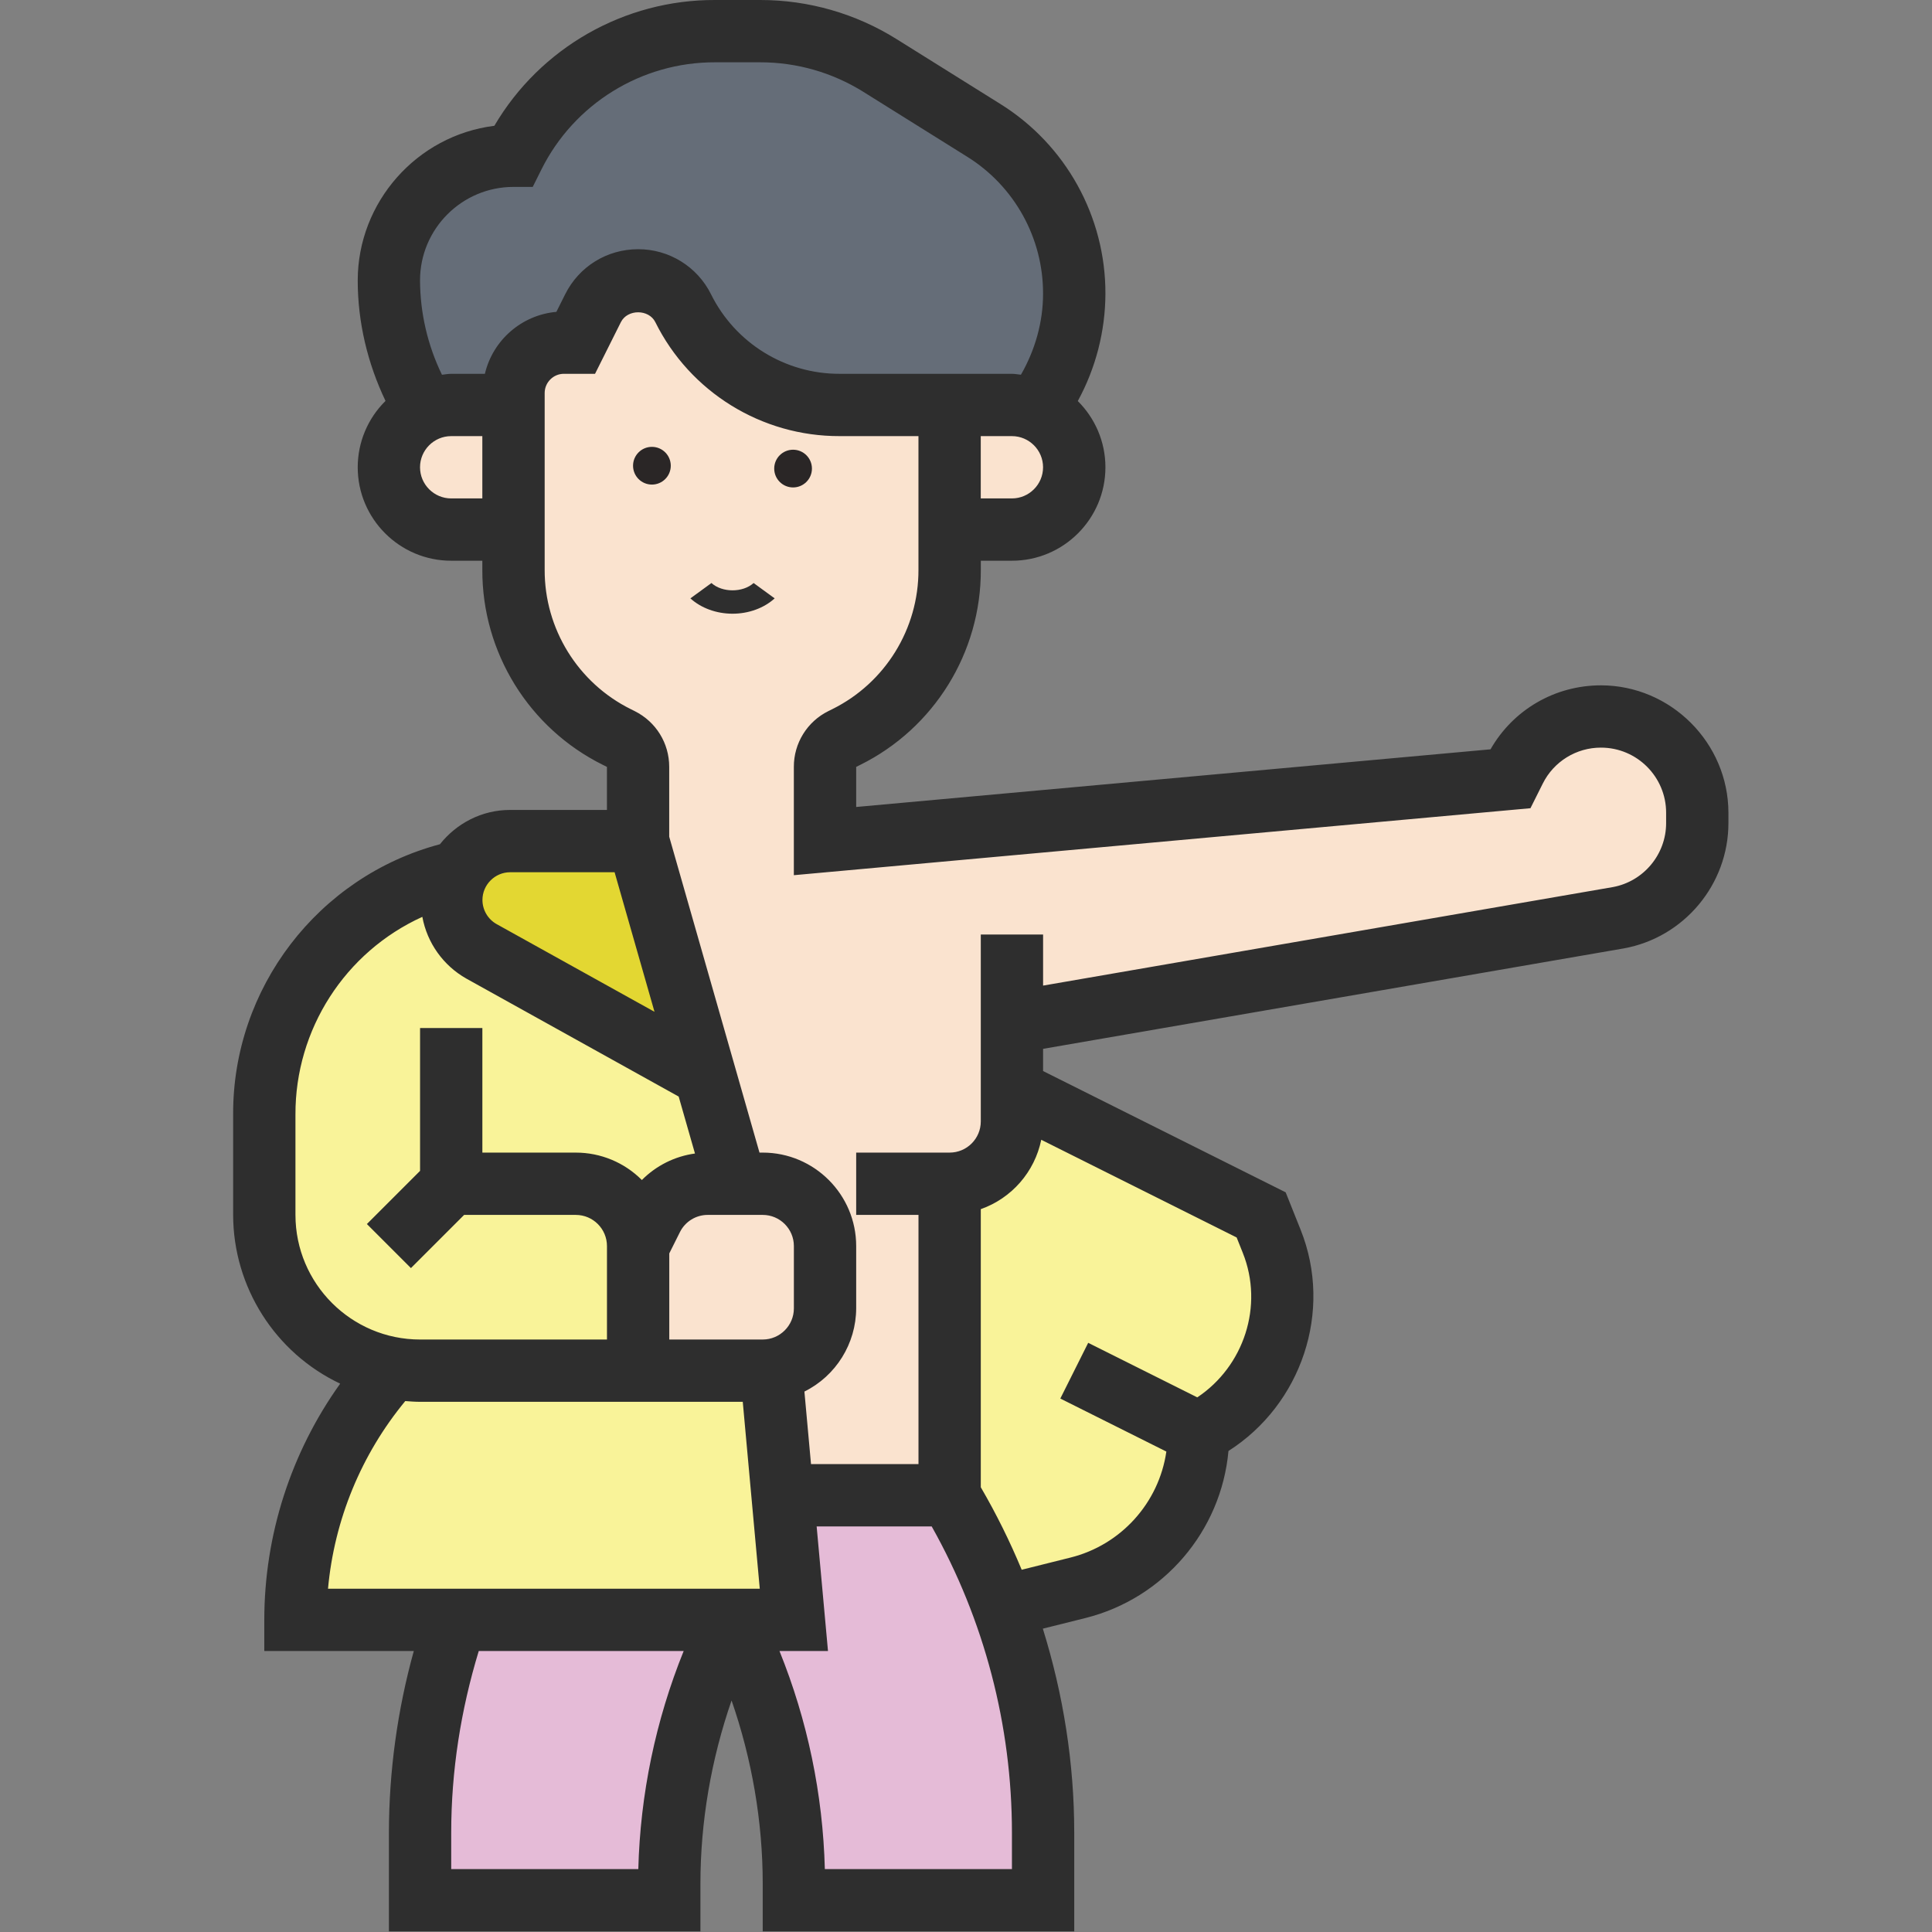 <svg xmlns="http://www.w3.org/2000/svg" xmlns:xlink="http://www.w3.org/1999/xlink" xmlns:serif="http://www.serif.com/" width="100%" height="100%" viewBox="0 0 2134 2134" xml:space="preserve" style="fill-rule:evenodd;clip-rule:evenodd;stroke-linejoin:round;stroke-miterlimit:2;"><rect x="0" y="0" width="2134" height="2134" fill="#808080" stroke="none"/><g><path d="M1143.89,452.473c24.775,10.323 42.667,35.097 42.667,63.656c0,18.925 -7.57,36.129 -20.301,48.516c-12.387,12.731 -29.591,20.301 -48.516,20.301l-68.817,0l-0,-137.634l68.817,-0c9.29,-0 17.892,1.72 26.15,5.161Z" style="fill:#fae3cf;fill-rule:nonzero;"></path><path d="M1086.43,143.828c62.21,38.929 100.102,107.34 100.102,180.727c0,46.122 -14.966,91.021 -42.64,127.918c-8.258,-3.441 -16.86,-5.161 -26.15,-5.161l-190.28,-0c-73.1,-0.012 -140.169,-41.563 -172.731,-107.011c-9.634,-18.581 -28.903,-30.624 -49.892,-30.624c-20.99,0 -40.258,12.043 -49.893,30.624l-18.924,38.194l-13.076,-0c-30.968,-0 -55.742,24.774 -55.742,55.742l0,13.075l-68.817,-0c-10.322,-0 -19.613,2.064 -28.215,6.193c-26.51,-43.288 -40.562,-93.067 -40.602,-143.828c-0,-37.849 15.484,-72.258 40.258,-97.376c25.118,-24.774 59.527,-40.258 97.376,-40.258c20.677,-41.274 52.355,-76.048 91.527,-100.473c39.44,-24.221 84.814,-37.083 131.097,-37.161l49.892,-0c46.796,-0 92.56,13.075 132.129,37.849l114.581,71.57Z" style="fill:#656d78;fill-rule:nonzero;"></path><path d="M1152.15,2024.26l-0,74.667l-275.269,-0l-0,-18.237c-0,-101.161 -23.398,-200.946 -68.817,-291.441l68.817,0l-12.387,-137.634l184.43,-0c23.398,39.226 43.01,80.516 58.838,122.839c29.248,79.828 44.388,164.473 44.388,249.806Zm-648.947,-235.011l304.861,0c-45.42,90.495 -68.818,190.28 -68.818,291.441l0,18.237l-275.269,-0l0,-74.667c0,-80.172 13.42,-159.656 39.226,-235.011Z" style="fill:#e5bbd7;fill-rule:nonzero;"></path><path d="M1048.92,1307.53c37.849,-0 68.817,-30.968 68.817,-68.817l-0,-34.409l275.269,137.634l11.699,29.248c32.084,80.313 -3.16,172.94 -80.516,211.613c-0,80.86 -55.054,151.398 -133.506,171.01l-82.925,20.646c-15.828,-42.323 -35.44,-83.613 -58.838,-122.839l-0,-344.086Zm-184.43,344.086l12.387,137.634l-550.538,0c0,-51.613 9.634,-101.849 27.527,-148.989c18.237,-47.14 44.731,-91.183 79.14,-129.032c9.978,1.72 20.301,2.752 30.967,2.752l378.495,0c3.097,0 6.194,-0.344 9.29,-0.688l12.732,138.323Z" style="fill:#f9f399;fill-rule:nonzero;"></path><path d="M291.935,1231.14c0,-129.377 89.807,-240.516 214.71,-268.731l0.344,-0c-5.505,9.29 -8.602,20.301 -8.602,31.656c0,23.397 12.731,45.419 33.376,56.774l247.054,137.29l34.065,119.398l-30.968,-0c-26.073,0.014 -49.989,14.844 -61.591,38.193l-15.484,30.624l-0,137.634l-240.861,0c-94.351,-0.075 -171.967,-77.691 -172.043,-172.043l0,-110.795Z" style="fill:#f9f399;fill-rule:nonzero;"></path><path d="M704.839,929.032l73.978,259.097l-247.054,-137.29c-20.645,-11.355 -33.376,-33.377 -33.376,-56.774c0,-11.355 3.097,-22.366 8.602,-31.656c11.011,-19.957 32,-33.377 56.43,-33.377l141.42,0Z" style="fill:#e3d732;fill-rule:nonzero;"></path><path d="M911.29,1376.34l0,68.817c0,34.753 -25.806,63.656 -59.527,68.129c-3.096,0.344 -6.193,0.688 -9.29,0.688l-137.634,0l-0,-137.634l15.484,-30.624c11.602,-23.349 35.518,-38.179 61.591,-38.193l60.559,-0c37.85,-0 68.817,30.968 68.817,68.817Z" style="fill:#fae3cf;fill-rule:nonzero;"></path><path d="M1117.74,1238.71c-0,37.849 -30.968,68.817 -68.817,68.817l-0,344.086l-184.43,-0l-12.732,-138.323c33.721,-4.473 59.527,-33.376 59.527,-68.129l0,-68.817c0,-37.849 -30.967,-68.817 -68.817,-68.817l-29.591,-0l-34.065,-119.398l-73.978,-259.097l-0,-81.892c-0,-13.075 -7.57,-25.118 -18.925,-30.968l-4.473,-2.064c-69.904,-34.917 -114.244,-106.636 -114.237,-184.775l0,-195.096c0,-30.968 24.774,-55.742 55.742,-55.742l13.076,-0l18.924,-38.194c9.635,-18.581 28.903,-30.624 49.893,-30.624c20.989,0 40.258,12.043 49.892,30.624c32.562,65.448 99.631,106.999 172.731,107.011l121.463,-0l-0,182.021c-0,78.108 -44.043,149.678 -114.237,184.775l-4.473,2.064c-11.699,5.85 -18.925,17.893 -18.925,30.968l0,81.892l756.99,-68.817l5.161,-9.978c17.862,-36.021 54.762,-58.883 94.968,-58.839c29.247,-0 56.086,11.699 75.354,30.968c19.269,19.268 30.968,46.107 30.968,75.354l0,11.355c0,51.269 -36.817,95.312 -87.398,104.602l-669.591,115.957l-0,109.076Z" style="fill:#fae3cf;fill-rule:nonzero;"></path><path d="M567.204,447.312l0,137.634l-68.817,0c-0.018,0 -0.036,0 -0.054,0c-37.752,0 -68.818,-31.065 -68.818,-68.817c0,-18.174 7.199,-35.627 20.012,-48.516c5.849,-5.85 12.731,-11.011 20.645,-14.108c8.602,-4.129 17.893,-6.193 28.215,-6.193l68.817,-0Z" style="fill:#fae3cf;fill-rule:nonzero;"></path><path d="M832.394,643.978c-11.834,10.766 -34.707,10.779 -46.556,-0l-23.263,16.957c11.848,10.767 28.784,16.933 46.541,16.944c17.757,-0.007 34.695,-6.174 46.541,-16.944l-23.263,-16.957Z" style="fill:#2e2e2e;fill-rule:nonzero;"></path><path d="M1768.41,756.989c-50.925,0 -96.998,26.873 -122.048,70.676l-700.662,63.69l-0,-44.284l4.507,-2.237c81.692,-40.511 133.463,-124.282 133.162,-215.466l-0,-10.013l34.408,-0c56.912,-0 103.226,-46.314 103.226,-103.226c0,-28.559 -11.699,-54.434 -30.52,-73.153c19.842,-36.307 30.332,-76.99 30.52,-118.365c0.277,-85.345 -43.851,-164.963 -116.37,-209.962l-114.512,-71.569c-45.057,-28.152 -97.133,-43.082 -150.262,-43.08l-49.996,-0c-100.079,-0.351 -193.107,52.662 -243.819,138.942c-85.727,10.715 -150.807,84.341 -150.916,170.735c-0,46.314 10.873,91.596 30.692,133.162c-19.628,19.324 -30.693,45.746 -30.692,73.29c-0,56.912 46.314,103.226 103.226,103.226l34.408,-0l0,10.047c-0.303,91.194 51.486,174.971 133.196,215.467l4.439,2.202l-0,47.553l-107.011,-0c-31.45,-0 -59.217,14.967 -77.454,37.884c-134.726,35.888 -229,159.106 -228.404,298.529l-0,110.898c0.125,79.61 46.264,152.349 118.228,186.392c-54.466,76.089 -83.782,167.347 -83.82,260.92l0,34.409l165.127,-0c-18.12,65.343 -27.368,132.828 -27.492,200.636l-0,109.041l344.086,0l-0,-52.576c-0,-68.714 11.905,-137.462 34.409,-202.495c22.503,64.998 34.408,133.747 34.408,202.495l0,52.576l344.086,0l0,-109.041c0,-76.8 -12.077,-152.67 -34.684,-225.341l47.14,-11.768c86.285,-21.637 149.849,-95.908 157.901,-184.499c80.447,-51.269 115.751,-154.254 79.69,-244.37l-16.516,-41.325l-267.939,-133.952l-0,-24.534l641.41,-110.933c66.67,-12.083 115.604,-70.705 115.579,-138.46l-0,-11.39c-0.094,-77.167 -63.564,-140.637 -140.731,-140.731Zm-650.701,-206.451l-34.409,-0l-0,-68.818l34.409,0c18.959,0 34.408,15.45 34.408,34.409c0,18.959 -15.449,34.409 -34.408,34.409Zm-653.764,-240.861c0,-56.911 46.314,-103.225 103.226,-103.225l21.264,-0l9.497,-19.028c36.094,-72.761 110.711,-118.872 191.931,-118.607l49.996,0c40.258,0 79.587,11.286 113.755,32.62l114.512,71.569c52.352,32.482 84.204,89.961 83.991,151.57c0,31.312 -8.843,62.211 -24.43,89.325c-3.338,-0.31 -6.572,-0.998 -9.978,-0.998l-190.211,0c-60.136,0.202 -115.385,-33.938 -142.108,-87.811c-15.135,-30.569 -46.474,-49.945 -80.585,-49.823c-34.339,-0 -65.238,19.097 -80.55,49.789l-9.703,19.407c-38.219,3.411 -70.16,31.093 -78.968,68.438l-37.23,0c-3.476,0 -6.779,0.688 -10.185,1.032c-15.799,-32.491 -24.079,-68.128 -24.224,-104.258Zm34.409,240.861c-18.959,-0 -34.409,-15.45 -34.409,-34.409c0,-18.959 15.45,-34.409 34.409,-34.409l34.408,0l0,68.818l-34.408,-0Zm65.032,412.903l115.475,-0l44.078,154.15l-174.383,-96.86c-9.66,-5.399 -15.665,-15.635 -15.665,-26.701c0,-16.745 13.75,-30.537 30.495,-30.589Zm-237.041,378.494l0,-110.898c-0.319,-93.843 54.693,-179.54 140.146,-218.323c5.306,28.793 23.13,53.794 48.62,68.198l234.529,130.305l17.995,62.899c-22.237,3.051 -42.861,13.345 -58.666,29.282c-19.305,-19.399 -45.579,-30.305 -72.946,-30.28l-103.226,0l-0,-137.634l-68.818,-0l0,157.798l-58.735,58.735l48.654,48.654l58.735,-58.736l123.39,0c18.959,0 34.408,15.416 34.408,34.409l0,103.226l-206.452,-0c-75.905,-0 -137.634,-61.729 -137.634,-137.635Zm550.538,103.226c-0,18.994 -15.45,34.409 -34.409,34.409l-103.226,-0l0,-95.105l11.768,-23.536c5.793,-11.652 17.749,-19.033 30.761,-18.994l60.697,0c18.959,0 34.409,15.416 34.409,34.409l-0,68.817Zm-429.248,102.4c5.403,0.413 10.839,0.826 16.344,0.826l356.439,0l18.787,206.452l-476.903,-0c6.932,-76.097 36.681,-148.357 85.333,-207.278Zm50.753,516.955l0,-40.224c0,-68.266 10.598,-135.535 30.417,-200.636l226.34,-0c-30.973,76.642 -47.943,158.224 -50.099,240.86l-206.658,0Zm619.355,0l-206.658,0c-2.156,-82.636 -19.126,-164.218 -50.099,-240.86l53.574,-0l-12.525,-137.634l127.071,-0c58.1,103.267 88.63,219.781 88.637,338.27l-0,40.224Zm255.002,-680.636c23.432,58.563 1.136,125.35 -50.271,159.587l-120.499,-60.25l-30.796,61.557l117.127,58.564c-8.248,56.816 -50.263,103.237 -105.978,117.092l-53.815,13.454c-13.009,-31.357 -28.102,-61.808 -45.179,-91.149l0,-307.165c34.128,-12.038 59.524,-41.176 66.787,-76.628l215.811,107.905l6.813,17.033Zm467.579,-474.77c0.044,34.526 -24.818,64.439 -58.77,70.709l-629.402,108.835l-0,-56.396l-68.818,0l0,206.452c0,18.993 -15.449,34.408 -34.408,34.408l-103.226,0l-0,68.817l68.817,0l0,275.269l-118.71,0l-7.294,-80.137c34.863,-17.319 57.052,-52.978 57.187,-91.906l-0,-68.817c-0,-56.912 -46.314,-103.226 -103.226,-103.226l-3.578,0l-99.717,-348.937l0,-77.11c0,-26.219 -14.554,-49.789 -38.09,-61.591l-4.439,-2.203c-58.312,-28.952 -95.257,-88.771 -95.036,-153.875l-0,-195.234c-0,-5.678 2.202,-11.011 6.228,-15.037c4.026,-4.026 9.325,-6.228 15.002,-6.228l34.409,0l28.559,-57.084c7.26,-14.486 30.795,-14.486 38.021,0c38.267,77.244 117.462,126.201 203.665,125.901l86.985,0l-0,147.648c0.238,65.136 -36.744,124.984 -95.106,153.909l-4.507,2.237c-23.339,11.57 -38.125,35.508 -38.022,61.557l0,119.639l813.626,-73.979l13.592,-27.183c12.106,-24.384 37.12,-39.833 64.344,-39.742c39.673,0 71.914,32.276 71.914,71.914l-0,11.39Z" style="fill:#2e2e2e;fill-rule:nonzero;"></path><circle cx="720.072" cy="514.41" r="20.833" style="fill:#2a2626;"></circle><circle cx="875.995" cy="517.57" r="20.833" style="fill:#2a2626;"></circle></g></svg>